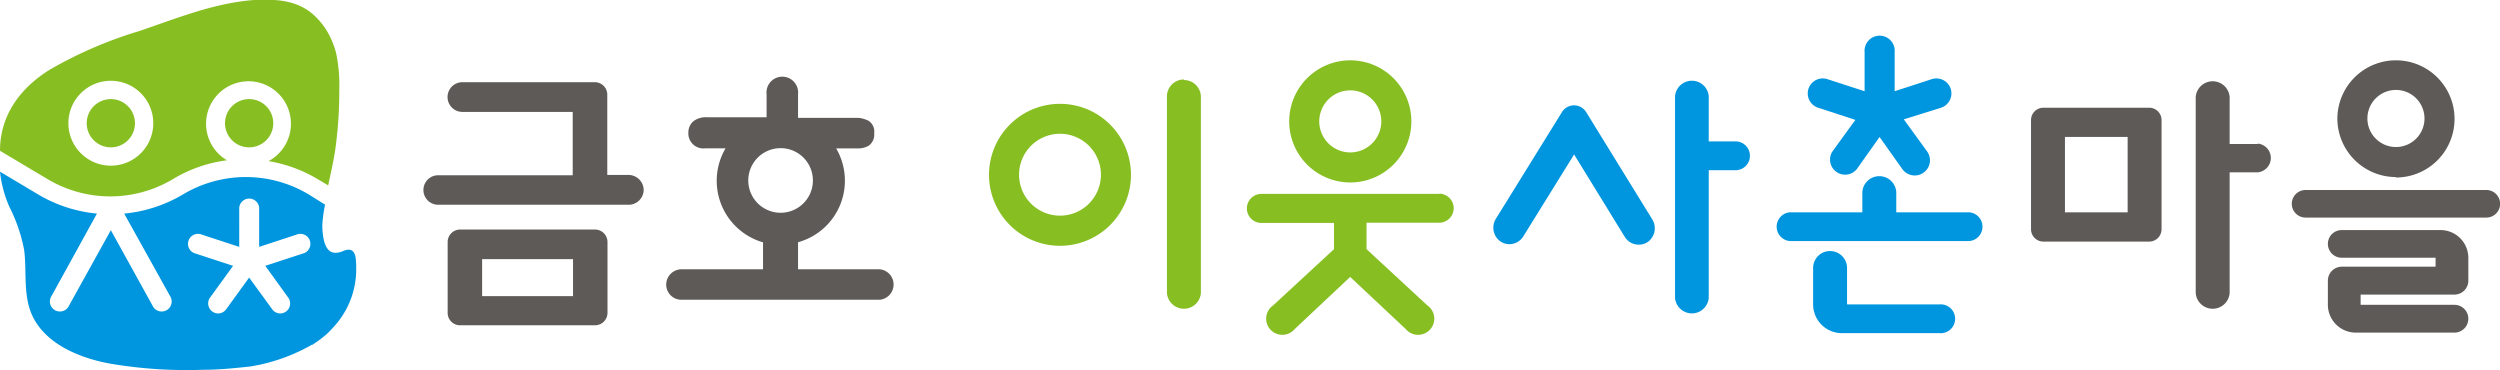 <svg xmlns="http://www.w3.org/2000/svg"  width="232.1" height="34.37" viewBox="0 0 232.1 34.37"><defs><style>.cls-1{fill:#87bf23;}.cls-2{fill:#5e5a58;}.cls-3{fill:#0096df;}</style></defs><title>자산 1</title><g id="레이어_2" data-name="레이어 2"><g id="레이어_1-2" data-name="레이어 1"><path class="cls-1" d="M98.39,9.64A6.59,6.59,0,1,0,105,16.22a6.59,6.59,0,0,0-6.59-6.58m0,10.38a3.8,3.8,0,1,1,3.8-3.8,3.8,3.8,0,0,1-3.8,3.8"/><path class="cls-1" d="M109.91,7.38A1.57,1.57,0,0,0,108.34,9V27.21a1.58,1.58,0,0,0,3.15,0V9a1.57,1.57,0,0,0-1.58-1.57"/><path class="cls-2" d="M209.64,13.37H207V9a1.58,1.58,0,0,0-3.15,0V27.21a1.58,1.58,0,0,0,3.15,0V16h2.6a1.34,1.34,0,0,0,0-2.67"/><path class="cls-1" d="M125.36,16.94a5.67,5.67,0,1,0-5.67-5.67,5.67,5.67,0,0,0,5.67,5.67m0-8.55a2.88,2.88,0,1,1-2.88,2.88,2.88,2.88,0,0,1,2.88-2.88"/><path class="cls-2" d="M230.83,17.64H214.05a1.28,1.28,0,0,0,0,2.56h16.78a1.28,1.28,0,0,0,0-2.56"/><path class="cls-2" d="M222.44,16.48A5.44,5.44,0,1,0,217,11a5.45,5.45,0,0,0,5.44,5.44m0-8.09A2.65,2.65,0,1,1,219.79,11a2.65,2.65,0,0,1,2.65-2.65"/><path class="cls-2" d="M199.53,10h-9.82a1.15,1.15,0,0,0-1.15,1.15V21.28a1.15,1.15,0,0,0,1.15,1.15h9.82a1.15,1.15,0,0,0,1.15-1.15V11.17A1.15,1.15,0,0,0,199.53,10m-2,9.71h-5.82v-7h5.82Z"/><path class="cls-3" d="M161.24,13.13h-2.6V8.94a1.57,1.57,0,0,0-3.13,0V27.65a1.57,1.57,0,0,0,3.13,0V15.8h2.6a1.34,1.34,0,0,0,0-2.67"/><path class="cls-3" d="M147.26,10.41a1.32,1.32,0,0,0-2.25,0l-6.12,9.88a1.57,1.57,0,0,0,.36,2.09,1.54,1.54,0,0,0,.88.29,1.52,1.52,0,0,0,1.29-.72l4.72-7.61L150.85,22a1.52,1.52,0,0,0,2.15.45,1.57,1.57,0,0,0,.38-2.11Z"/><path class="cls-1" d="M133.68,18H117.11a1.35,1.35,0,1,0,0,2.7h6.74v2.43l-5.65,5.22a1.5,1.5,0,1,0,2,2.2l5.15-4.84,5.16,4.84a1.5,1.5,0,1,0,2-2.2l-5.64-5.22V20.68h6.74a1.35,1.35,0,0,0,0-2.7"/><path class="cls-3" d="M182.83,19.71h-6.78v-1.9a1.58,1.58,0,0,0-3.15,0v1.9h-6.73a1.34,1.34,0,0,0,0,2.67h16.66a1.34,1.34,0,0,0,0-2.67"/><path class="cls-3" d="M168.79,10l3.46,1.13-2.14,2.95a1.4,1.4,0,0,0,2.26,1.64l2.13-3,2.13,3a1.4,1.4,0,0,0,1.13.57,1.38,1.38,0,0,0,.82-.26,1.4,1.4,0,0,0,.31-2l-2.14-2.95L180.21,10a1.39,1.39,0,0,0-.87-2.65L175.9,8.47V4.83a1.4,1.4,0,1,0-2.79,0V8.47l-3.45-1.12a1.39,1.39,0,1,0-.87,2.65"/><path class="cls-3" d="M180.07,28.26h-8.59V24.89a1.57,1.57,0,0,0-1.57-1.58l-.12,0a1.57,1.57,0,0,0-1.46,1.56v3.37A2.67,2.67,0,0,0,171,30.93h9.06a1.34,1.34,0,1,0,0-2.67"/><path class="cls-2" d="M227.87,27.35a1.29,1.29,0,0,0,1.29-1.29h0V23.94a2.58,2.58,0,0,0-2.58-2.58h-9.17a1.28,1.28,0,0,0-1.29,1.28h0a1.29,1.29,0,0,0,1.29,1.29h8.71v.83h-8.71a1.3,1.3,0,0,0-1.17.75,1.34,1.34,0,0,0-.12.54h0V28.3a2.59,2.59,0,0,0,2.58,2.58h9.17a1.29,1.29,0,0,0,0-2.58h-8.71v-.95Z"/><path class="cls-1" d="M10.29,13.68a2.24,2.24,0,1,0-2.24-2.24,2.24,2.24,0,0,0,2.24,2.24"/><path class="cls-1" d="M25.37,11.44a2.24,2.24,0,1,0-2.24,2.24,2.24,2.24,0,0,0,2.24-2.24"/><path class="cls-3" d="M28.08,23.55l-3.45,1.13,2.13,2.95a.93.93,0,0,1-.2,1.29.94.94,0,0,1-.54.18.92.92,0,0,1-.75-.39l-2.14-2.94L21,28.71a.92.92,0,0,1-.75.39.9.9,0,0,1-.54-.18.93.93,0,0,1-.21-1.29l2.14-2.95-3.45-1.13a.93.93,0,1,1,.57-1.76l3.45,1.13V19.27a.93.93,0,0,1,1.85,0v3.65l3.45-1.13a.93.93,0,1,1,.57,1.76m.58-5.5a11.36,11.36,0,0,0-11.67,0,13.12,13.12,0,0,1-5.46,1.78l4.25,7.64a.93.93,0,1,1-1.62.9l-3.87-7-3.88,7a.93.93,0,1,1-1.62-.9L9,19.83a13.08,13.08,0,0,1-5.46-1.78h0L0,15.94A11,11,0,0,0,.87,19.2l0,0a15,15,0,0,1,1.37,4c.27,2-.14,4.28.81,6.21,1.36,2.75,4.82,4,7.66,4.43a42.52,42.52,0,0,0,8.16.49c1.48,0,2.94-.15,4.39-.31a16.94,16.94,0,0,0,5.67-2l.06,0a12.3,12.3,0,0,0,1.34-1,11.65,11.65,0,0,0,1-1.08,7.85,7.85,0,0,0,1.74-5.06,6.85,6.85,0,0,0-.06-1,1,1,0,0,0-.25-.55.56.56,0,0,0-.33-.15,1.33,1.33,0,0,0-.58.13,1.67,1.67,0,0,1-.71.16c-1,0-1.18-1.4-1.22-2.47A12.47,12.47,0,0,1,30.18,19Z"/><path class="cls-1" d="M10.29,15.38a3.94,3.94,0,1,1,3.94-3.94,3.94,3.94,0,0,1-3.94,3.94M31.22,5a7.35,7.35,0,0,0-.4-1.2,6.76,6.76,0,0,0-1.67-2.39C27.61,0,25.6-.1,23.62,0c-3.69.26-7.21,1.7-10.68,2.88A38.85,38.85,0,0,0,4.55,6.51C1.88,8.2,0,10.69,0,14l.05-.06A.13.13,0,0,1,0,14l4.4,2.62a11.36,11.36,0,0,0,11.67,0,12.91,12.91,0,0,1,5-1.74,3.94,3.94,0,1,1,3.86.08,12.9,12.9,0,0,1,4.54,1.66l1,.59c.27-1.3.58-2.57.73-3.89a38.88,38.88,0,0,0,.3-4.94A14.84,14.84,0,0,0,31.22,5"/><path class="cls-2" d="M55.22,21.31l-12.5,0a1.16,1.16,0,0,0-1.16,1.17v6.56a1.15,1.15,0,0,0,1.16,1.16H55.24A1.16,1.16,0,0,0,56.4,29V22.47A1.16,1.16,0,0,0,55.22,21.31ZM44.76,27.49V24.06H53.2v3.43Z"/><path class="cls-2" d="M58.32,16.24H56.38V8.79a1.16,1.16,0,0,0-1.16-1.16l-12.29,0a1.38,1.38,0,1,0,0,2.76l1.8,0h8.44v5.88H40.68a1.37,1.37,0,1,0,0,2.74H58.32a1.4,1.4,0,0,0,1.44-1.37A1.42,1.42,0,0,0,58.32,16.24Z"/><path class="cls-2" d="M81.66,25H74.09V22.49a5.93,5.93,0,0,0,3.54-8.71h2a2,2,0,0,0,1-.24,1.26,1.26,0,0,0,.53-1.18,1.18,1.18,0,0,0-.53-1.15,2.85,2.85,0,0,0-.92-.27h-3c-.95,0-1.82,0-2.62,0h0V8.76a1.47,1.47,0,1,0-2.92,0v2.13H68.82l-1.37,0H65.67a1.89,1.89,0,0,0-1.3.37,1.36,1.36,0,0,0-.46,1,1.4,1.4,0,0,0,1.58,1.51h0c.42,0,1.26,0,1.87,0a5.95,5.95,0,0,0,3.48,8.73V25H63.27a1.43,1.43,0,0,0-1.42,1.42,1.41,1.41,0,0,0,1.42,1.41H81.66a1.42,1.42,0,0,0,0-2.83ZM69.47,16.76a3,3,0,0,1,2.84-3h.36a3,3,0,1,1-3.2,3Z"/></g></g></svg>